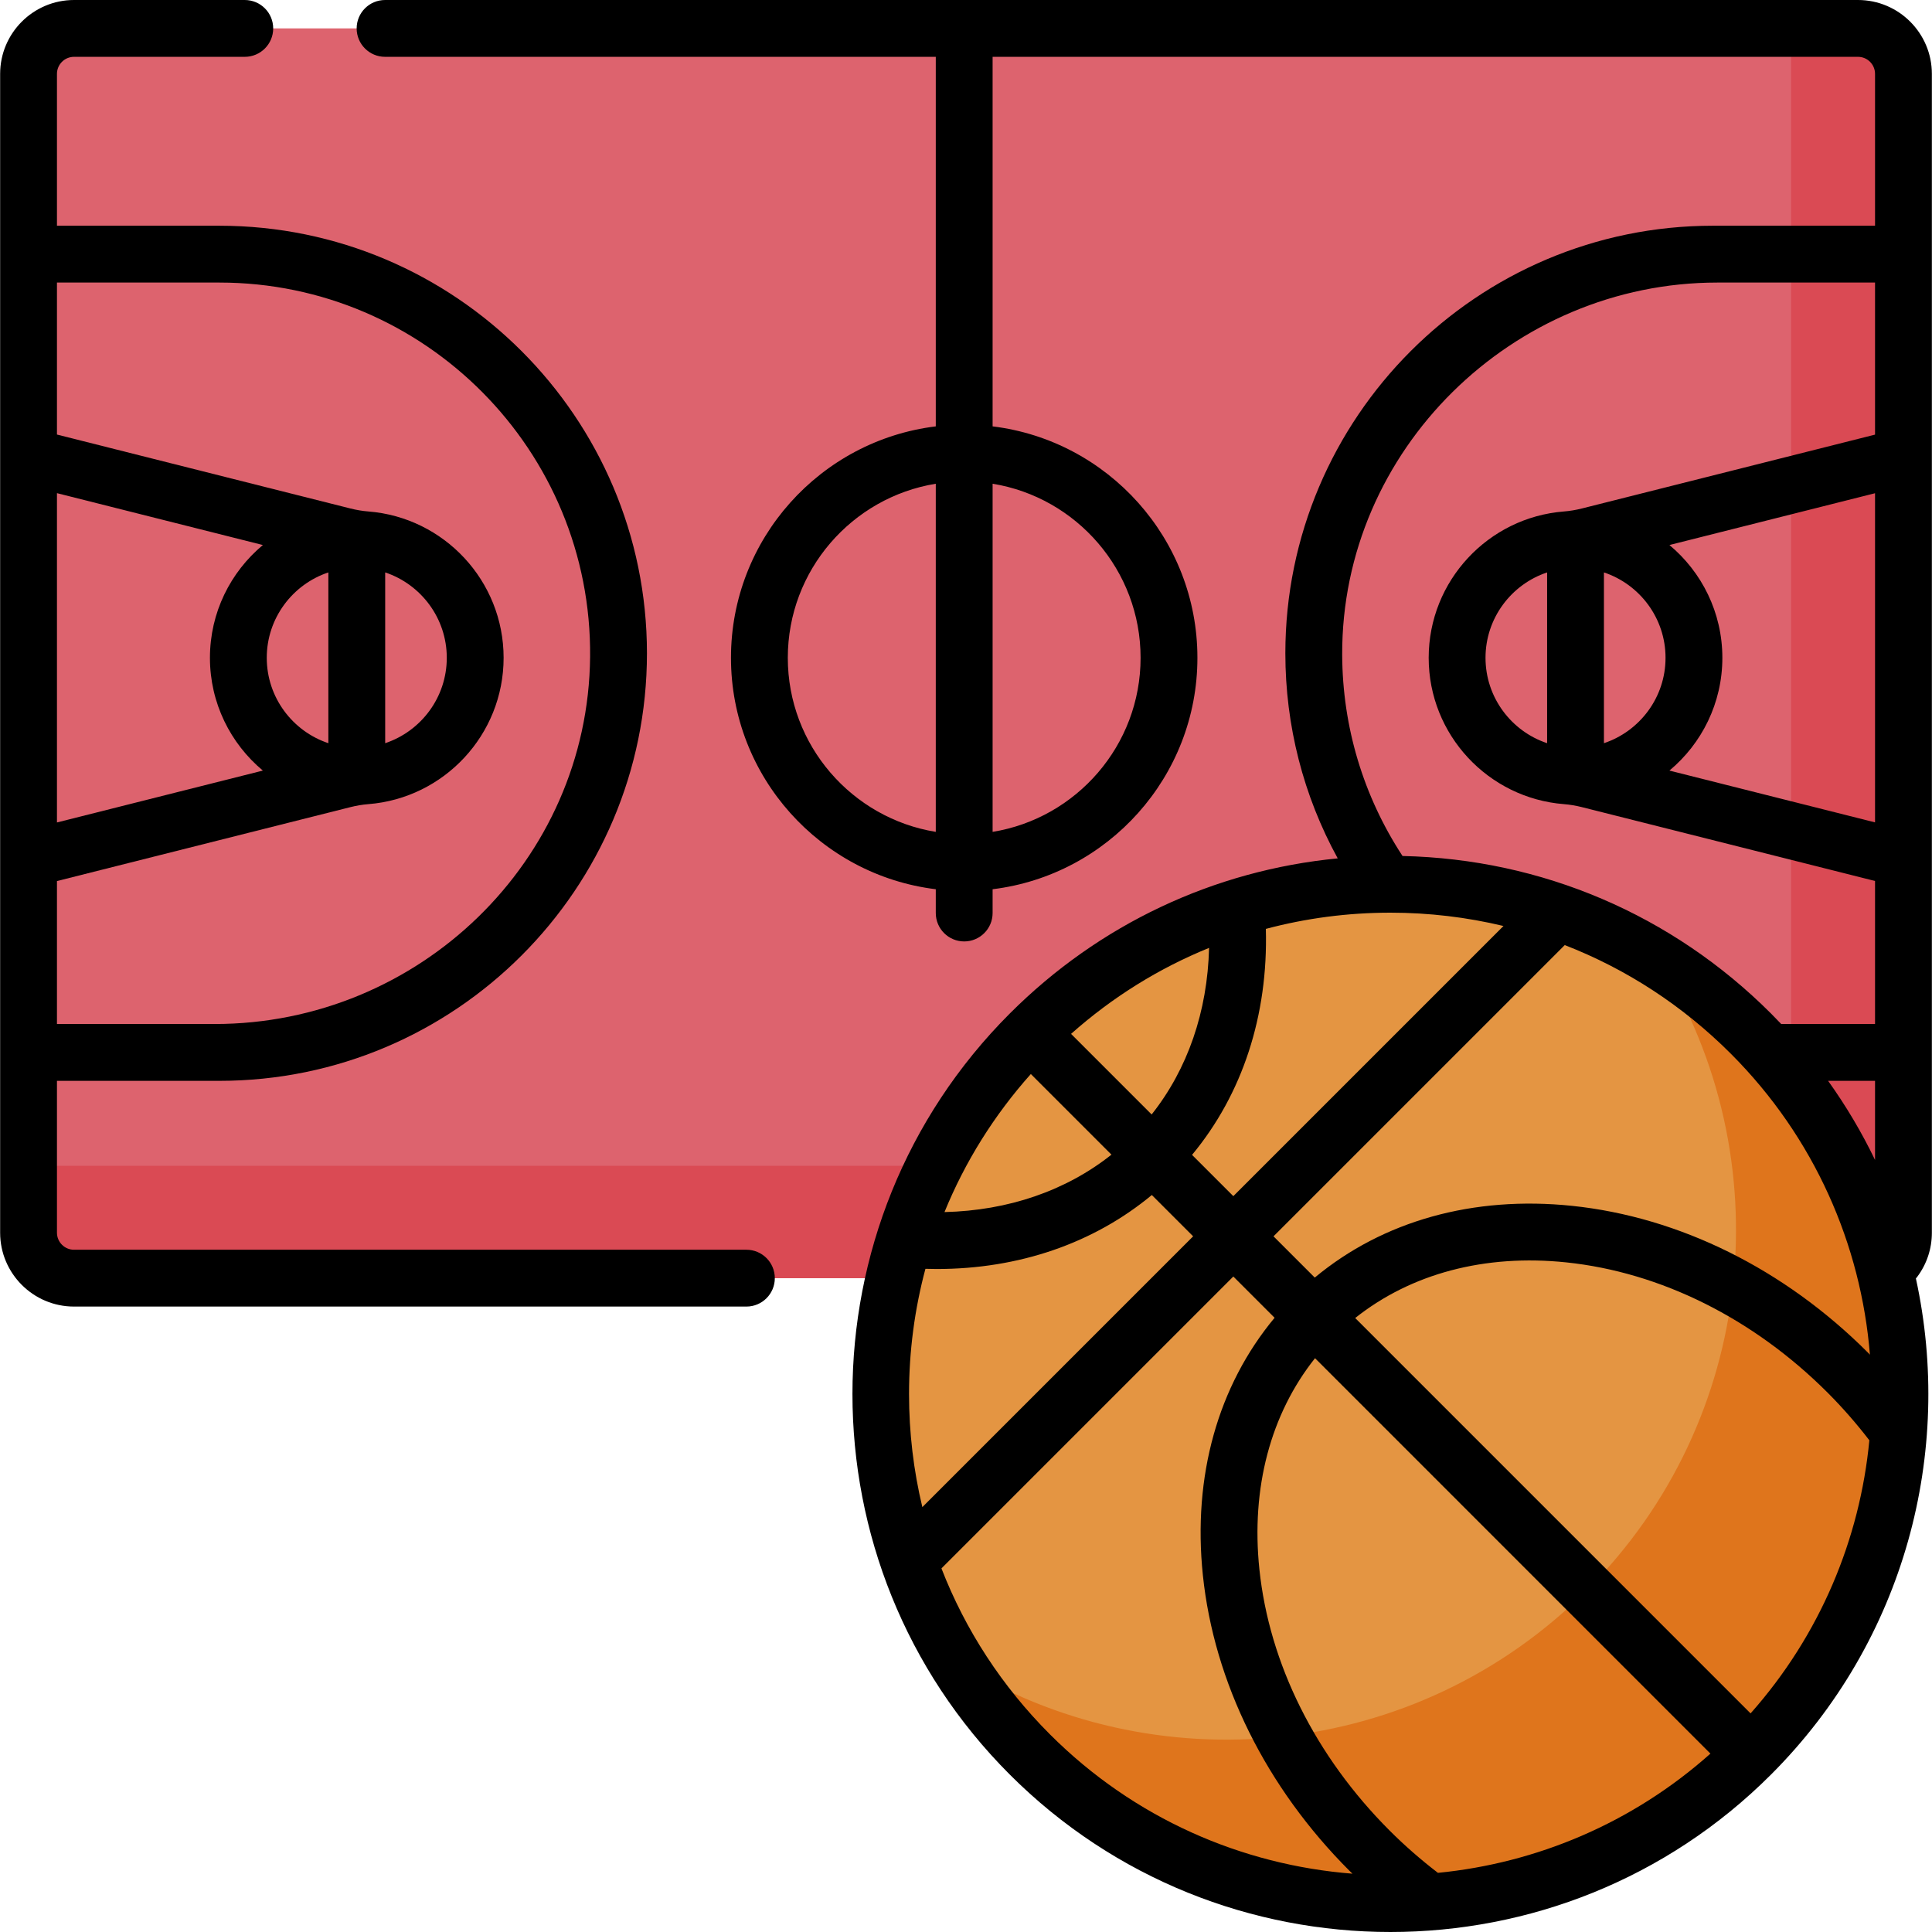 <svg id="Capa_1" enable-background="new 0 0 512 512" height="512" viewBox="0 0 512 512" width="512" xmlns="http://www.w3.org/2000/svg"><g><g><path d="m492.435 338.725h-472.87c-6.627 0-12-5.373-12-12v-307.195c0-6.627 5.373-12 12-12h472.871c6.627 0 12 5.373 12 12v307.195c-.001 6.627-5.373 12-12.001 12z" fill="#dd636e"/></g><g><path d="m492.539 7.53h-17.877v289.524c0 6.57-5.326 11.897-11.897 11.897h-455.2v17.877c0 6.57 5.326 11.897 11.897 11.897h473.077c6.57 0 11.897-5.326 11.897-11.897v-307.401c-.001-6.571-5.327-11.897-11.897-11.897z" fill="#da4a54"/></g><g><circle cx="368.472" cy="369.437" fill="#e49542" r="135.099"/></g><g><path d="m464.002 273.908c-7.484-7.484-15.63-13.904-24.246-19.265 32.43 52.124 26.01 121.538-19.265 166.813s-114.689 51.695-166.813 19.265c5.361 8.617 11.781 16.762 19.265 24.246 52.76 52.76 138.3 52.76 191.059 0 52.76-52.76 52.76-138.3 0-191.059z" fill="#df751c"/></g><g><path d="m511.965 326.677v-307.099c0-10.795-8.782-19.578-19.578-19.578h-390.34c-4.159 0-7.53 3.371-7.53 7.53s3.371 7.53 7.53 7.53h145.945v97.934c-30.539 3.729-54.276 29.801-54.276 61.331s23.737 57.602 54.276 61.331v6.304c0 4.159 3.371 7.53 7.53 7.53s7.53-3.371 7.53-7.53v-6.304c30.539-3.729 54.276-29.801 54.276-61.331s-23.737-57.602-54.276-61.331v-97.934h229.335c2.491 0 4.518 2.027 4.518 4.518v40.242h-42.966c-62.477 0-113.307 50.829-113.307 113.307 0 19.185 4.778 37.755 13.878 54.353-32.825 3.168-63.272 17.482-86.892 41.103-55.612 55.611-55.612 146.098 0 201.709 27.805 27.806 64.33 41.708 100.854 41.708s73.049-13.902 100.854-41.708c35.63-35.63 48.432-85.577 38.405-131.494.115-.133.234-.26.341-.403 2.547-3.407 3.893-7.459 3.893-11.718zm-303.188-152.352c0-23.212 17.008-42.518 39.215-46.13v92.261c-22.207-3.613-39.215-22.919-39.215-46.131zm93.491 0c0 23.212-17.008 42.518-39.215 46.13v-92.261c22.206 3.613 39.215 22.919 39.215 46.131zm91.41 0c0-10.521 6.85-19.467 16.323-22.628v45.256c-9.473-3.161-16.323-12.107-16.323-22.628zm31.383 22.628v-45.256c9.472 3.161 16.323 12.107 16.323 22.628s-6.851 19.467-16.323 22.628zm17.357-52.515 54.487-13.727v87.228l-54.487-13.726c8.565-7.144 14.026-17.888 14.026-29.887s-5.461-22.745-14.026-29.888zm12.699-69.557h41.788v40.299l-77.685 19.571c-1.564.394-3.157.668-4.765.794-20.024 1.574-35.838 18.359-35.838 38.78s15.814 37.206 35.838 38.78c1.608.126 3.201.4 4.765.794l77.685 19.571v37.904h-24.865c-.89-.939-1.793-1.871-2.713-2.791-26.181-26.181-60.748-40.927-97.643-41.736-10.385-15.861-15.91-34.221-15.99-53.3-.228-54.267 45.155-98.666 99.423-98.666zm8.804 379.185-104.778-104.778c14.809-11.775 34.372-16.994 55.935-14.744 25.007 2.608 49.599 14.864 69.246 34.51 3.979 3.979 7.682 8.23 11.073 12.641-2.497 26.092-12.995 51.552-31.476 72.371zm-82.85 42.259c-4.47-3.423-8.779-7.178-12.81-11.208-19.647-19.647-31.903-44.238-34.511-69.245-2.248-21.562 2.97-41.125 14.745-55.935l104.788 104.789c-20.762 18.501-46.164 29.037-72.212 31.599zm114.478-137.322c-.195-.197-.381-.402-.576-.598-22.082-22.082-49.901-35.875-78.332-38.841-26.223-2.732-50.15 3.99-68.213 19.008l-10.934-10.934 77.181-77.18c16.306 6.326 31.265 16.036 44.003 28.774 22.219 22.219 34.503 50.664 36.871 79.771zm-254.646 10.435c0-11.364 1.484-22.498 4.345-33.19 1.005.029 2.01.053 3.007.053 21.792-.001 41.588-6.828 56.992-19.611l10.948 10.948-71.764 71.765c-2.324-9.699-3.528-19.739-3.528-29.965zm32.28-84.812 21.367 21.367c-12.05 9.56-27.344 14.822-44.249 15.22 5.422-13.289 13.117-25.644 22.882-36.587zm47.232-33.426c-.418 16.865-5.674 32.117-15.216 44.144l-21.356-21.356c10.944-9.73 23.293-17.393 36.572-22.788zm-4.509 54.85c13.348-16.083 20.185-36.955 19.558-59.885 10.636-2.829 21.709-4.297 33.009-4.297 10.226 0 20.266 1.204 29.965 3.528l-71.593 71.593zm-66.413 109.59 77.352-77.352 10.934 10.934c-15.018 18.062-21.743 41.986-19.008 68.213 2.965 28.432 16.759 56.251 38.841 78.332.265.265.542.517.808.78-29.24-2.291-57.836-14.588-80.153-36.904-12.738-12.739-22.448-27.698-28.774-44.003zm234.972-129.206h12.44v20.969c-3.497-7.256-7.644-14.274-12.44-20.969z"/><path d="m197.805 331.195h-178.192c-2.491 0-4.518-2.027-4.518-4.518v-40.242h43.047c62.477 0 113.307-50.829 113.307-113.307 0-62.477-50.829-113.307-113.307-113.307h-43.047v-40.243c0-2.491 2.027-4.518 4.518-4.518h45.257c4.159 0 7.53-3.371 7.53-7.53s-3.372-7.53-7.53-7.53h-45.257c-10.796 0-19.578 8.783-19.578 19.578v307.098c0 10.796 8.783 19.578 19.578 19.578h178.192c4.159 0 7.53-3.371 7.53-7.53s-3.372-7.529-7.53-7.529zm-79.403-156.87c0 10.521-6.85 19.467-16.323 22.628v-45.256c9.473 3.161 16.323 12.107 16.323 22.628zm-31.383-22.628v45.256c-9.472-3.161-16.323-12.107-16.323-22.628s6.851-19.467 16.323-22.628zm-17.357 52.515-54.567 13.747v-87.268l54.567 13.747c-8.565 7.144-14.026 17.888-14.026 29.887s5.461 22.744 14.026 29.887zm-11.521-129.331c54.496 0 98.771 44.6 98.242 99.216-.525 54.087-45.406 97.277-99.495 97.277h-41.793v-37.884l77.765-19.591c1.564-.394 3.157-.668 4.765-.794 20.024-1.574 35.838-18.359 35.838-38.78s-15.814-37.206-35.838-38.78c-1.608-.126-3.201-.4-4.765-.794l-77.765-19.591v-40.279z"/></g></g></svg>